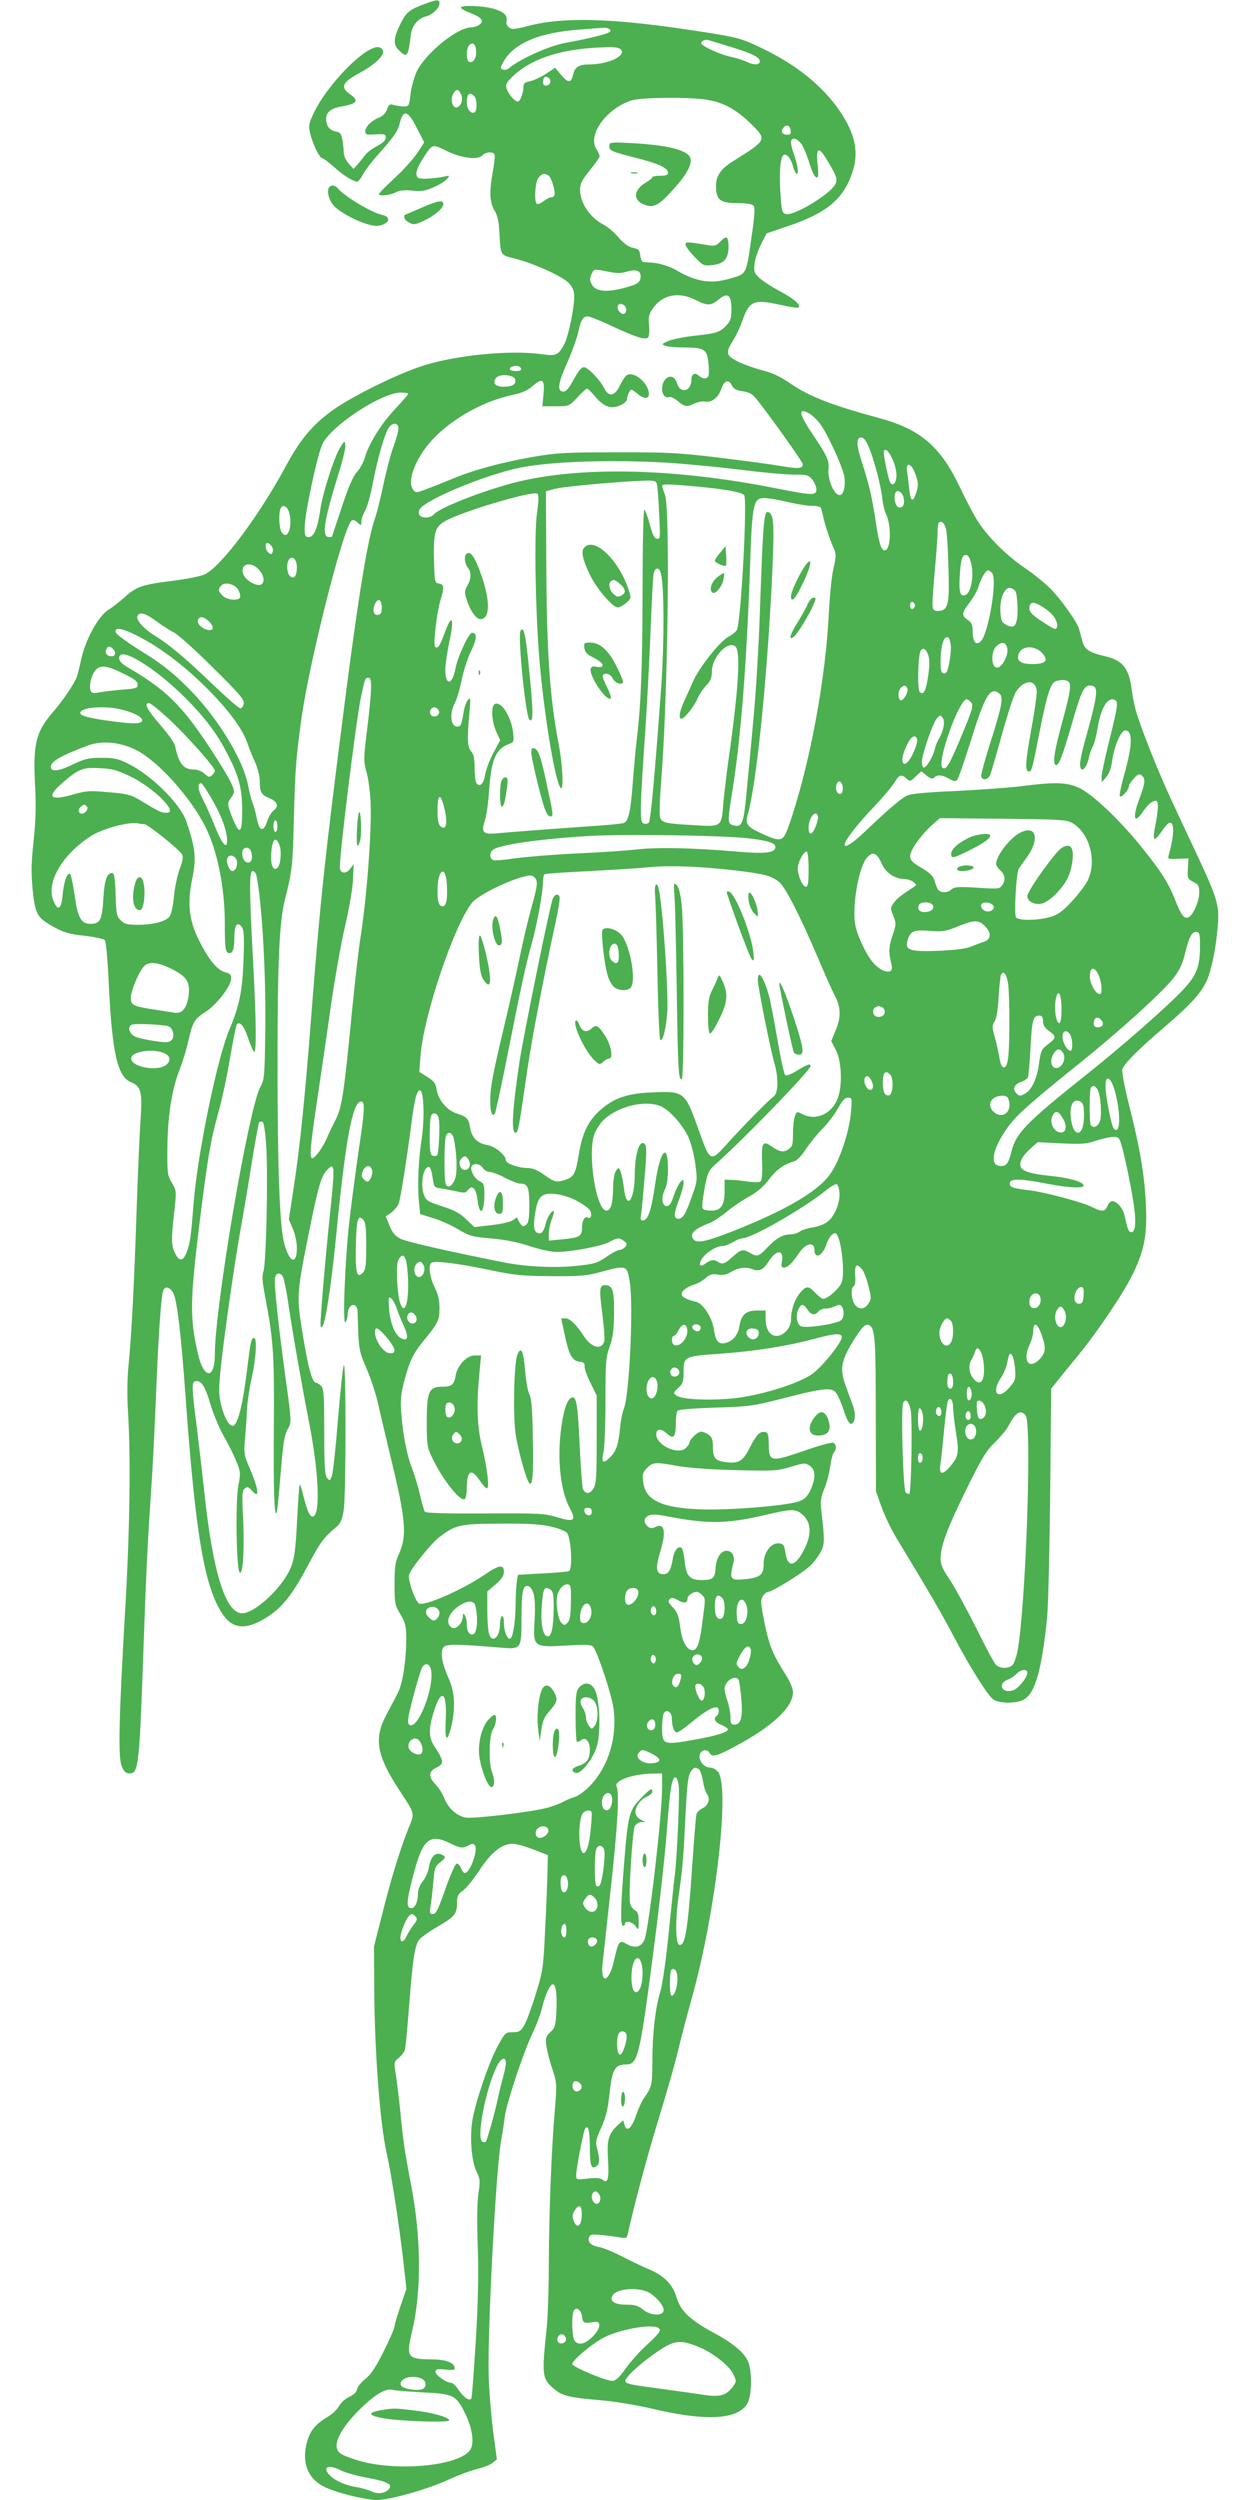 <?xml version="1.0" standalone="no"?>
<!DOCTYPE svg PUBLIC "-//W3C//DTD SVG 20010904//EN"
 "http://www.w3.org/TR/2001/REC-SVG-20010904/DTD/svg10.dtd">
<svg version="1.0" xmlns="http://www.w3.org/2000/svg"
 width="640pt" height="1280pt" viewBox="0 0 640 1280"
 preserveAspectRatio="xMidYMid meet">
<g transform="translate(0,1280) scale(0.1,-0.1)"
fill="#4caf50" stroke="none">
<path d="M2186 12784 c-90 -33 -105 -44 -136 -107 -36 -72 -38 -106 -7 -135
42 -40 46 -35 61 82 6 45 36 81 74 91 35 8 72 43 72 67 0 21 -10 21 -64 2z"/>
<path d="M2360 12761 c0 -5 20 -17 45 -26 60 -23 76 -42 50 -61 -10 -8 -29
-14 -42 -14 -71 0 -232 -131 -279 -225 -13 -29 -28 -81 -32 -116 -7 -63 -8
-64 -37 -64 -17 1 -40 4 -51 8 -18 6 -24 2 -32 -23 -7 -18 -22 -34 -39 -41
-38 -14 -73 -48 -73 -71 0 -17 6 -19 53 -16 46 3 52 1 52 -17 0 -13 -15 -27
-45 -43 -24 -13 -50 -32 -58 -43 -8 -11 -25 -32 -38 -47 l-24 -27 -25 28 c-14
15 -25 40 -25 55 0 15 -3 44 -7 65 -5 32 -10 39 -35 44 -32 6 -48 29 -48 66 0
32 26 53 75 61 86 15 96 30 44 66 -47 34 -36 58 46 103 109 59 155 116 109
134 -60 23 -270 -188 -340 -341 -24 -52 -25 -61 -15 -103 14 -55 48 -123 61
-123 5 0 32 -20 60 -45 49 -44 99 -75 119 -75 6 0 19 17 30 38 10 20 46 66 78
102 74 82 100 118 109 156 18 76 42 71 88 -21 l38 -74 -36 -55 c-20 -30 -72
-88 -116 -128 -44 -41 -80 -78 -80 -81 0 -13 58 -7 86 8 21 11 45 13 85 9 44
-5 65 -2 106 16 29 12 60 31 70 42 18 21 18 21 -22 12 -22 -4 -60 -8 -85 -9
-39 0 -45 3 -48 23 -2 13 10 44 29 73 53 84 51 83 122 48 74 -38 165 -50 186
-25 16 19 58 21 63 4 3 -7 -1 -44 -8 -82 -20 -108 -17 -163 8 -204 15 -25 22
-55 25 -111 6 -120 4 -116 75 -134 98 -24 249 -92 281 -127 20 -22 27 -41 27
-69 0 -59 -29 -200 -50 -241 -30 -58 -42 -64 -113 -54 -165 24 -452 -5 -622
-62 -105 -35 -261 -109 -383 -180 -140 -83 -220 -168 -301 -317 -142 -265
-334 -522 -421 -567 -21 -10 -89 -24 -168 -34 -153 -19 -184 -29 -244 -84 -24
-21 -61 -51 -84 -65 -51 -32 -118 -155 -139 -256 -8 -38 -18 -77 -22 -87 -12
-34 -69 -118 -117 -174 -94 -108 -108 -168 -96 -390 5 -98 3 -174 -8 -275 -12
-112 -13 -162 -5 -249 13 -128 23 -145 110 -193 49 -27 79 -36 155 -44 51 -6
98 -16 104 -22 7 -7 16 -107 22 -247 17 -332 44 -452 111 -480 53 -22 60 -48
51 -190 -5 -69 -14 -271 -20 -450 -13 -394 -26 -647 -41 -800 -8 -78 -9 -161
-3 -260 14 -229 8 -615 -15 -1000 -32 -549 -37 -757 -18 -802 12 -30 22 -38
41 -38 45 0 50 37 71 650 14 399 20 521 45 895 5 83 14 272 20 420 12 293 25
480 36 508 9 25 36 17 52 -15 19 -40 39 -207 62 -528 51 -710 97 -978 191
-1116 54 -79 125 -81 237 -7 71 48 122 114 201 262 60 114 78 138 143 193 22
18 30 37 38 88 12 81 12 776 0 740 -5 -14 -18 -141 -30 -282 -11 -141 -25
-269 -31 -285 -10 -27 -11 -27 -25 -9 -11 16 -14 65 -14 237 0 184 -2 220 -16
233 -8 9 -20 16 -25 16 -20 0 -40 71 -68 242 -34 206 -34 208 40 573 42 205
56 250 89 280 18 17 20 17 26 1 4 -9 -1 -85 -10 -169 -19 -179 -42 -423 -51
-557 -6 -73 -5 -92 4 -84 17 16 46 205 71 456 49 505 85 698 129 698 20 0 19
-41 -10 -232 -16 -112 -39 -282 -50 -378 -23 -205 -36 -543 -20 -520 6 8 11
26 11 40 1 56 49 68 51 13 5 -192 5 -196 47 -293 22 -52 47 -129 56 -170 9
-41 39 -167 66 -280 79 -325 85 -404 41 -500 -17 -36 -21 -65 -21 -150 0 -99
2 -108 30 -155 25 -43 30 -60 30 -120 0 -116 -18 -236 -44 -285 -13 -25 -40
-76 -60 -114 -62 -118 -47 -204 66 -378 86 -131 82 -117 49 -200 -44 -112 -89
-257 -134 -438 l-42 -165 1 -215 c2 -330 30 -699 64 -845 23 -101 64 -367 85
-552 l16 -142 -30 -87 c-17 -49 -31 -96 -31 -105 0 -10 -25 -67 -55 -127 -40
-81 -66 -119 -94 -142 -22 -17 -41 -41 -43 -53 -2 -14 -16 -28 -40 -39 -21
-10 -44 -31 -52 -47 -9 -16 -32 -39 -53 -52 -66 -39 -93 -71 -110 -128 -31
-107 2 -193 90 -235 60 -29 209 -66 267 -66 65 0 261 55 366 104 55 25 123 50
152 56 28 7 62 20 74 30 l22 18 -19 143 c-10 79 -21 209 -23 289 -6 229 37
1048 63 1195 8 44 17 103 20 130 9 68 94 325 140 421 21 44 44 105 51 137 16
65 40 117 54 117 16 0 22 -45 19 -135 -4 -77 -7 -87 -31 -109 -23 -22 -26 -31
-21 -68 3 -24 16 -77 30 -118 24 -73 25 -78 14 -210 -18 -208 -30 -531 -31
-785 0 -126 -5 -273 -10 -325 -27 -257 -26 -268 40 -324 40 -33 77 -42 233
-55 71 -6 186 -25 255 -41 282 -68 448 -60 498 23 25 42 26 177 1 223 -23 45
-82 92 -178 143 -115 62 -165 110 -185 178 -19 66 -64 112 -141 144 -31 13
-94 43 -138 66 -45 23 -98 45 -118 48 -42 8 -60 26 -51 50 6 15 16 17 68 11
34 -3 75 -9 93 -12 28 -5 33 -3 37 17 32 146 99 397 156 583 39 126 84 284
100 350 16 67 49 194 74 282 123 444 195 1083 131 1154 -10 11 -28 20 -40 20
-29 0 -57 33 -53 62 4 27 37 37 50 14 14 -24 33 -20 127 30 193 102 301 202
301 279 0 18 -14 54 -34 85 -70 111 -87 152 -111 268 -21 104 -22 119 -9 140
8 12 20 22 28 22 20 0 177 97 214 133 19 18 43 50 54 71 21 40 21 58 2 221 -4
38 0 62 15 99 12 27 26 78 31 114 5 36 14 70 19 75 16 16 13 44 -3 50 -8 3
-72 -14 -143 -39 -180 -62 -186 -61 -187 35 -1 45 -4 56 -19 59 -26 5 -45 -14
-78 -80 -34 -67 -56 -82 -115 -75 -61 6 -74 20 -74 78 0 38 -4 51 -22 63 -12
9 -30 16 -38 16 -18 0 -60 -40 -60 -57 0 -5 -9 -18 -20 -28 -39 -36 -150 16
-150 71 0 30 25 32 56 3 32 -30 44 -16 44 49 0 31 4 62 8 68 4 7 73 13 192 17
173 5 195 8 340 45 209 54 253 59 277 35 10 -10 29 -51 42 -91 14 -45 28 -72
37 -72 22 0 28 47 11 93 -9 23 -25 69 -37 102 -31 84 -24 127 36 225 48 78 66
96 86 84 28 -18 32 -68 32 -454 l1 -395 28 -80 c16 -44 48 -111 71 -150 182
-301 233 -388 303 -521 80 -151 166 -288 197 -314 28 -22 115 -24 156 -3 59
31 93 147 121 418 6 61 13 350 16 643 l5 532 32 40 c17 21 66 82 110 135 103
127 234 323 278 416 58 121 72 198 65 352 -7 152 -32 298 -88 516 -21 85 -36
164 -33 175 9 30 81 102 219 220 132 113 186 173 215 238 24 56 47 171 55 278
9 103 -2 140 -105 361 -39 82 -101 215 -139 297 -69 149 -161 384 -179 457 -6
22 -13 63 -17 90 -14 114 -46 154 -137 175 -85 20 -106 35 -118 83 -6 23 -13
49 -16 59 -9 32 -86 141 -137 195 -29 31 -90 81 -137 113 -96 65 -190 158
-244 242 -20 31 -63 113 -95 181 -97 202 -201 290 -408 346 -253 69 -359 110
-466 184 -44 30 -88 50 -134 61 -37 10 -93 29 -123 44 -64 31 -67 46 -24 113
14 23 35 67 45 97 35 101 58 111 190 82 50 -11 94 -18 97 -15 14 13 -19 43
-93 83 -44 23 -92 55 -108 70 -25 23 -28 33 -24 70 2 23 17 68 33 100 l29 57
106 36 c200 67 287 139 332 273 36 104 17 199 -63 317 -89 130 -222 238 -403
324 -108 52 -120 55 -387 95 -385 57 -631 63 -802 18 -74 -19 -88 -20 -103 -8
-9 7 -14 21 -12 30 8 30 -12 49 -65 65 -56 16 -168 20 -168 6z m759 -110 c11
-7 10 -11 -5 -19 -21 -10 -130 -36 -216 -51 -82 -14 -235 -82 -290 -129 -10
-8 -24 -12 -33 -8 -14 5 -14 9 -1 33 52 100 183 157 399 172 62 5 117 9 122 9
6 1 16 -2 24 -7z m622 -91 c114 -35 149 -53 149 -75 0 -19 -33 -19 -68 -1 -15
7 -51 19 -80 25 -57 12 -152 56 -152 70 0 11 21 21 36 16 6 -2 58 -17 115 -35z
m-1303 -22 c3 -36 -18 -66 -38 -53 -14 9 -13 68 2 83 19 19 33 8 36 -30z m741
8 c28 -33 -67 -76 -165 -76 -48 0 -71 -14 -79 -50 -10 -46 -25 -47 -61 -5
l-32 38 -47 -31 c-26 -17 -63 -34 -81 -38 -27 -5 -34 -11 -34 -29 0 -32 -17
-75 -29 -75 -16 0 -51 42 -58 69 -5 21 2 32 41 68 99 89 255 136 467 141 47 2
70 -2 78 -12z m-361 -165 c-5 -24 -38 -27 -38 -3 0 10 3 21 6 25 11 11 35 -5
32 -22z m-457 -65 c13 -27 -3 -66 -26 -66 -20 0 -29 43 -15 69 14 27 28 27 41
-3z m67 -8 c15 -15 16 -74 2 -83 -18 -11 -40 16 -40 50 0 44 14 57 38 33z
m1192 -19 c83 -13 149 -49 223 -121 85 -84 86 -83 -89 -193 -66 -41 -89 -76
-88 -131 1 -68 22 -84 109 -84 47 0 76 -5 83 -13 8 -9 6 -52 -9 -152 -30 -210
-22 -196 -125 -225 -90 -24 -164 -11 -264 48 -30 18 -86 35 -120 37 -19 1 -40
3 -47 4 -6 0 -13 15 -15 33 -3 28 -8 33 -37 39 -23 5 -47 22 -74 53 -21 26
-56 55 -76 65 -70 37 -121 111 -121 179 0 31 9 50 50 100 28 34 50 67 50 72 0
6 -7 22 -16 36 -48 72 51 209 180 250 51 16 296 18 386 3z m428 -157 c3 -16
-2 -22 -17 -22 -26 0 -36 17 -20 36 16 19 33 13 37 -14z m63 -82 c10 -19 26
-62 36 -94 10 -33 24 -62 32 -64 11 -4 13 8 7 67 -9 89 6 94 51 17 52 -85 55
-100 32 -131 -45 -56 -207 -150 -244 -141 -21 5 -23 13 -29 105 -8 102 -1 187
16 197 15 10 37 -16 48 -57 6 -22 15 -39 20 -39 11 0 3 51 -16 103 -8 20 -14
47 -14 58 0 33 39 20 61 -21z m-1303 -148 c13 -9 32 -64 32 -94 0 -10 -7 -18
-16 -18 -9 0 -27 -9 -41 -20 -14 -11 -29 -17 -34 -14 -15 9 -10 108 7 132 16
23 31 27 52 14z m306 -493 c43 -9 66 -9 95 0 48 14 71 6 71 -24 0 -31 -16 -42
-88 -60 -88 -23 -142 -17 -161 17 -12 21 -13 31 -3 52 13 30 11 30 86 15z
m446 -144 c62 -32 81 -31 120 2 46 38 65 23 65 -50 0 -45 -5 -61 -25 -82 -33
-36 -51 -42 -164 -54 -54 -6 -114 -18 -134 -27 -33 -14 -35 -17 -17 -24 11 -5
56 -9 101 -9 104 -1 116 -10 122 -90 4 -50 1 -62 -12 -67 -10 -4 -25 1 -36 11
-22 20 -40 12 -40 -19 0 -60 -57 -75 -74 -18 -16 58 -76 35 -76 -30 0 -29 17
-48 36 -41 8 3 28 -7 45 -21 35 -30 46 -31 85 -12 15 8 39 12 54 10 33 -7 69
21 84 67 13 41 38 49 53 16 9 -18 22 -26 55 -30 31 -4 49 -14 66 -34 62 -75
242 -328 242 -339 0 -24 -20 -25 -113 -10 -50 9 -193 28 -317 43 -199 24 -259
28 -520 27 -262 0 -310 -2 -429 -23 -157 -27 -306 -67 -411 -111 -41 -17 -101
-41 -133 -53 -58 -22 -58 -22 -73 -2 -32 43 17 166 103 257 103 109 264 197
416 228 38 8 70 22 91 41 55 48 67 38 58 -48 l-5 -53 68 0 c68 0 69 0 111 45
23 25 45 45 49 45 5 0 23 -17 41 -39 46 -54 81 -67 128 -47 20 8 36 22 36 31
0 9 5 25 11 36 10 19 11 19 41 -6 37 -31 64 -29 60 4 -6 54 -78 112 -113 90
-7 -4 -23 -27 -34 -51 -26 -56 -57 -63 -80 -18 -24 47 -85 110 -106 110 -12 0
-29 -21 -51 -62 -24 -45 -39 -63 -53 -63 -34 0 -29 41 19 148 25 56 50 127 57
157 13 62 24 80 49 80 9 0 64 -22 122 -49 124 -58 172 -73 186 -59 6 6 8 33 5
62 -4 42 -1 57 19 86 48 71 132 88 218 45z m-355 -42 c3 -9 1 -21 -5 -27 -14
-14 -45 17 -37 38 7 18 33 11 42 -11z m-537 -310 c2 -9 -7 -13 -27 -13 -31 0
-42 14 -18 23 19 8 40 3 45 -10z m-30 -57 c5 -24 -14 -36 -61 -36 -42 0 -58
20 -36 46 18 22 93 15 97 -10z m-548 -72 c0 -4 -29 -37 -64 -75 -72 -75 -138
-181 -157 -249 -7 -25 -25 -59 -41 -76 -20 -22 -43 -74 -78 -180 -27 -82 -50
-150 -50 -151 0 -2 -7 -3 -15 -3 -40 0 -27 82 50 330 20 63 35 126 33 140 -3
25 -3 25 -25 -9 -31 -48 -91 -235 -103 -320 -13 -94 -33 -141 -59 -141 -18 0
-21 6 -21 50 0 68 65 373 91 427 46 94 303 263 401 263 21 0 38 -3 38 -6z
m2113 -160 c35 -49 103 -197 118 -254 10 -43 2 -97 -17 -104 -28 -11 -68 74
-62 134 4 42 -8 67 -73 164 -78 114 -86 151 -29 121 17 -9 46 -36 63 -61z
m-2163 -18 c0 -13 -11 -53 -24 -89 -14 -35 -36 -121 -51 -189 -14 -68 -34
-149 -44 -179 -37 -103 -81 -371 -147 -876 -110 -856 -134 -1078 -179 -1658
-33 -432 -60 -693 -91 -894 l-25 -164 20 -48 c12 -27 21 -69 21 -98 0 -89 -37
-78 -64 20 -24 85 -35 378 -35 924 0 524 9 728 39 844 36 140 39 173 45 418 6
246 11 303 39 508 41 290 211 964 255 1008 7 7 17 5 31 -8 20 -18 20 -18 20 5
0 12 9 37 19 54 10 17 29 82 40 143 23 119 54 230 77 276 19 35 54 37 54 3z
m2408 -94 c26 -61 61 -192 69 -262 3 -30 12 -67 19 -81 28 -57 26 -177 -3
-186 -19 -7 -32 30 -48 139 -19 127 -36 200 -69 302 -32 96 -34 136 -7 136 13
0 25 -15 39 -48z m123 -66 c10 -22 19 -58 19 -78 0 -37 -15 -58 -30 -42 -11
12 -40 155 -34 166 9 14 25 -3 45 -46z m-1141 -16 c91 -6 254 -22 362 -35 108
-14 231 -25 272 -25 69 0 76 -2 95 -26 12 -15 21 -37 21 -50 0 -32 -21 -31
-208 6 -517 103 -1003 114 -1334 30 -170 -44 -389 -130 -417 -164 -18 -21 -67
-21 -75 0 -4 9 -1 23 5 30 44 53 339 174 509 209 161 33 475 43 770 25z m1254
-50 c19 -48 20 -66 5 -109 -16 -46 -27 -38 -34 27 -3 31 -8 72 -11 90 -7 47
20 42 40 -8z m-1320 -62 c3 -13 8 -81 11 -151 6 -121 6 -129 -12 -125 -13 2
-23 22 -37 76 -10 39 -23 72 -27 72 -5 0 -9 -183 -9 -407 -1 -396 -8 -587 -29
-763 -6 -47 -15 -148 -21 -225 -11 -151 -22 -200 -47 -209 -8 -3 -83 -11 -167
-16 -187 -13 -413 -30 -487 -37 -67 -6 -77 6 -55 70 7 23 16 88 20 144 11 163
33 217 100 243 28 10 28 13 23 60 -10 81 -59 159 -92 146 -22 -8 -19 -84 5
-140 l21 -46 -35 -65 c-19 -36 -38 -86 -42 -111 -7 -47 -29 -68 -45 -43 -5 8
-9 43 -9 78 0 47 -5 70 -17 83 -20 22 -22 58 -10 193 7 82 7 88 -7 71 -9 -11
-18 -36 -21 -55 -12 -73 -15 -81 -34 -81 -34 0 -41 67 -12 121 10 19 26 73 35
119 10 47 31 113 48 147 30 61 32 93 5 93 -17 0 -75 -125 -86 -187 -16 -82
-51 -84 -51 -3 0 27 10 93 21 146 26 116 14 147 -21 52 -26 -72 -39 -93 -52
-80 -11 11 8 177 28 241 19 64 18 79 -8 83 -22 3 -23 7 -26 123 -3 135 5 165
52 194 77 48 459 162 478 143 7 -7 6 -41 -3 -102 -14 -102 -8 -481 11 -725 23
-291 82 -649 111 -680 16 -16 10 120 -11 227 -46 245 -61 466 -63 932 l-2 361
50 13 c49 12 344 38 457 41 52 1 58 -1 62 -21z m191 -8 c154 -14 242 -29 255
-45 17 -21 -14 -616 -36 -688 -3 -9 -23 -26 -44 -37 -43 -22 -150 -157 -182
-230 -11 -25 -31 -69 -44 -98 -25 -54 -31 -92 -15 -92 15 0 66 64 81 101 7 18
27 49 44 67 25 26 31 42 31 76 1 73 82 158 120 126 28 -23 17 -215 -35 -580
-11 -80 -23 -182 -27 -228 -8 -115 -10 -116 -147 -107 -147 8 -166 12 -176 39
-5 13 -2 96 6 197 33 416 46 1379 19 1454 -8 22 -15 43 -15 48 0 9 33 9 165
-3z m1071 -56 c8 -33 -2 -56 -23 -52 -18 3 -29 47 -19 74 8 20 35 6 42 -22z
m-594 -24 c46 -11 102 -20 126 -20 26 0 44 -5 46 -12 2 -7 10 -40 18 -73 9
-33 26 -83 38 -112 23 -51 23 -53 7 -125 -9 -40 -18 -131 -22 -203 -15 -355
-100 -809 -207 -1115 -28 -79 -39 -82 -129 -42 -84 38 -95 52 -81 100 43 147
96 655 122 1160 15 292 13 367 -6 383 -33 28 -35 10 -54 -521 -6 -168 -20
-399 -31 -515 -10 -115 -26 -284 -35 -375 -16 -178 -23 -197 -68 -186 -32 8
-32 16 -6 178 43 266 73 651 90 1141 11 332 17 357 74 357 19 0 72 -9 118 -20z
m-2550 -60 c17 -76 -14 -142 -42 -91 -11 22 -14 90 -4 116 11 27 38 12 46 -25z
m3361 -76 c5 -16 11 -105 13 -199 6 -189 -1 -218 -48 -223 -19 -2 -28 2 -32
16 -4 10 1 90 9 177 8 87 15 179 15 205 0 26 3 50 7 54 12 12 27 0 36 -30z
m-3453 -89 c7 -8 9 -22 6 -31 -5 -13 -9 -14 -21 -4 -16 13 -21 50 -6 50 5 0
14 -7 21 -15z m3584 -98 c12 -58 -2 -136 -27 -151 -29 -18 -39 10 -33 94 5 89
13 112 35 108 10 -2 19 -20 25 -51z m-3454 -11 c0 -45 -14 -63 -34 -47 -19 16
-21 72 -4 89 18 18 38 -5 38 -42z m-195 -12 c28 -30 33 -69 9 -78 -22 -8 -73
21 -86 49 -25 55 33 77 77 29z m2059 -21 c17 -68 17 -357 2 -573 -34 -468 -55
-693 -64 -702 -6 -6 -18 -8 -28 -4 -19 7 -18 71 10 476 8 118 20 339 26 490 6
151 13 290 16 308 6 39 29 42 38 5z m1696 2 c27 -32 -18 -304 -57 -347 -24
-26 -43 -5 -43 48 0 35 -5 47 -25 60 -33 22 -32 35 9 88 19 25 40 62 46 83 14
45 37 83 49 83 5 0 14 -7 21 -15z m-3860 -85 c6 -10 10 -26 10 -34 0 -24 -65
-21 -90 4 -24 24 -25 34 -5 54 19 18 70 4 85 -24z m3980 -9 c5 -11 10 -51 10
-89 0 -84 -15 -105 -58 -81 -23 12 -27 22 -30 66 -4 64 19 123 47 123 11 0 25
-9 31 -19z m-3245 -82 c0 -24 -5 -35 -18 -37 -23 -5 -32 23 -18 54 15 35 36
25 36 -17z m2730 11 c0 -7 -6 -15 -12 -17 -8 -3 -13 4 -13 17 0 13 5 20 13 18
6 -3 12 -11 12 -18z m712 -59 c20 -30 22 -61 3 -61 -4 0 -35 18 -69 41 -46 30
-61 47 -61 64 0 13 6 25 13 28 19 7 90 -37 114 -72z m-4596 -22 c30 -22 70
-48 89 -57 19 -9 109 -89 198 -178 131 -129 163 -166 160 -184 -1 -13 -8 -25
-15 -27 -7 -3 -74 56 -150 129 -133 128 -219 200 -293 245 -51 31 -94 79 -87
97 10 26 40 18 98 -25z m267 1 c37 -34 23 -59 -22 -39 -26 12 -40 35 -30 50 9
15 29 10 52 -11z m-316 -102 c207 -117 467 -380 514 -521 9 -28 28 -74 41
-102 12 -27 23 -69 23 -92 0 -58 7 -72 46 -88 44 -18 54 -42 26 -64 -12 -9
-27 -34 -34 -56 -19 -58 -41 -52 -53 15 -6 30 -16 66 -22 80 -6 14 -16 54 -23
89 -25 135 -162 357 -314 506 -77 76 -132 119 -231 180 -72 45 -131 88 -133
98 -7 33 50 18 160 -45z m4116 -22 c2 -20 -2 -62 -8 -92 -9 -43 -15 -54 -28
-52 -14 3 -17 16 -16 74 2 73 17 118 37 111 7 -2 13 -20 15 -41z m290 -21 c3
-38 -32 -98 -56 -93 -27 5 -29 81 -2 108 29 29 54 22 58 -15z m-4580 3 c18
-18 14 -38 -7 -38 -23 0 -35 15 -27 35 7 18 18 19 34 3z m4760 -24 c32 -37 15
-54 -53 -54 -58 0 -81 16 -70 50 15 46 84 48 123 4z m-584 -13 c6 -21 5 -58
-2 -103 -11 -76 -24 -100 -43 -81 -13 13 -9 189 5 211 12 20 30 9 40 -27z
m-4039 -26 c159 -96 345 -284 425 -430 81 -147 99 -209 100 -332 0 -125 -13
-134 -52 -35 -23 59 -24 69 -12 87 8 11 17 26 21 34 9 20 -29 91 -135 251
-133 200 -217 282 -406 392 -31 18 -46 34 -46 48 0 31 37 25 105 -15z m-75
-68 c48 -23 65 -37 65 -52 0 -18 -9 -21 -80 -26 -44 -4 -97 -10 -117 -14 -30
-6 -39 -4 -44 9 -10 26 5 85 28 108 25 25 59 20 148 -25z m1260 -67 c0 -28 -9
-124 -20 -213 -19 -152 -19 -166 -4 -217 9 -30 18 -98 21 -150 8 -142 -19
-497 -52 -705 -8 -49 -26 -205 -40 -345 -45 -463 -54 -521 -90 -590 -13 -25
-31 -63 -40 -84 -18 -45 -61 -106 -76 -106 -16 0 -10 64 26 305 19 128 51 344
70 481 20 137 52 317 71 399 20 83 38 188 41 235 l4 85 -19 -24 c-23 -29 -52
-23 -52 11 0 76 82 737 106 858 21 102 23 110 40 110 10 0 14 -13 14 -50z
m3564 34 c24 -9 20 -44 -24 -206 -43 -157 -52 -218 -34 -225 15 -5 34 45 84
218 45 157 60 189 90 189 48 0 45 -32 -30 -302 -11 -40 -20 -85 -20 -100 0
-51 32 -28 45 32 4 19 13 46 21 60 7 14 18 56 24 93 17 106 54 164 90 142 16
-10 12 -37 -30 -205 -22 -88 -40 -172 -40 -187 l1 -28 23 26 c14 17 25 45 29
75 9 77 45 164 68 164 40 0 38 -74 -7 -234 -15 -53 -24 -99 -20 -103 9 -9 46
33 46 52 0 6 11 24 25 39 21 23 28 26 40 16 21 -17 19 -39 -10 -116 -38 -101
-30 -138 16 -71 27 39 48 57 67 57 16 0 13 -51 -7 -148 -4 -23 -5 -45 0 -47 4
-3 20 14 36 37 15 23 33 43 40 45 27 9 26 -62 -3 -164 -6 -22 -4 -22 47 -20
l54 2 -3 -52 c-3 -49 -2 -53 27 -68 27 -13 31 -21 31 -56 0 -44 -32 -117 -56
-126 -22 -8 -37 12 -68 91 -34 86 -71 145 -173 271 -109 136 -251 270 -316
300 -62 30 -125 32 -295 10 -64 -8 -217 -19 -340 -25 -159 -7 -231 -14 -251
-25 -30 -15 -100 -75 -217 -187 -73 -69 -117 -91 -93 -45 20 37 69 97 149 182
42 44 86 97 99 118 25 41 36 45 63 20 17 -15 20 -15 46 11 l29 27 27 -22 c20
-16 30 -19 39 -10 16 16 41 14 76 -6 22 -13 33 -15 41 -7 7 7 37 95 69 196 74
239 101 285 148 247 22 -19 13 -65 -47 -253 -28 -88 -49 -165 -46 -173 8 -21
36 -15 46 10 5 12 32 105 60 207 28 101 60 198 70 215 40 65 101 70 108 9 2
-16 -11 -108 -29 -205 -30 -168 -32 -209 -10 -209 13 0 16 10 56 214 37 186
55 242 83 249 27 7 39 7 56 1z m-818 -39 c7 -18 -23 -68 -36 -60 -14 9 -12 49
2 63 16 16 27 15 34 -3z m322 -67 c18 -18 16 -29 -42 -168 -65 -157 -82 -186
-101 -170 -30 25 85 350 125 350 3 0 11 -5 18 -12z m-4108 -85 c94 -87 240
-251 240 -269 0 -6 -7 -17 -15 -24 -13 -11 -20 -9 -38 9 -13 12 -36 21 -53 21
-55 0 -78 28 -98 122 -3 14 -37 63 -76 107 -68 79 -84 111 -57 111 8 0 51 -35
97 -77z m-250 47 c71 -16 121 -41 118 -59 -4 -20 -52 -19 -197 2 -103 16 -134
28 -115 46 22 21 122 26 194 11z m1638 -13 c4 -20 -25 -34 -40 -19 -15 15 -1
44 19 40 10 -2 19 -11 21 -21z m2582 -83 c-4 -19 -15 -45 -23 -57 -8 -12 -17
-36 -21 -53 -8 -37 -42 -94 -56 -94 -5 0 -10 13 -10 28 0 39 56 201 77 224 16
18 18 18 29 3 8 -10 9 -28 4 -51z m-134 -59 c3 -8 -6 -39 -20 -70 -39 -87 -78
-66 -41 22 25 60 49 79 61 48z m-4001 -54 c111 -55 276 -237 355 -391 63 -124
101 -313 101 -498 0 -129 3 -152 24 -152 18 0 25 23 25 85 0 59 15 79 38 49
11 -15 13 -48 9 -169 -6 -160 -21 -234 -72 -355 -64 -150 -167 -654 -185 -905
-12 -157 -18 -198 -36 -241 -18 -43 -37 -43 -58 0 -19 41 -20 67 -4 209 12
108 12 110 -12 151 -23 38 -24 50 -23 176 1 163 23 304 62 402 16 40 36 106
45 147 22 97 32 115 88 150 55 35 128 128 131 167 2 23 -3 29 -30 36 -41 11
-84 63 -135 165 -51 103 -60 189 -33 318 21 101 15 155 -31 290 -31 89 -178
236 -298 295 -50 25 -71 30 -135 30 -67 0 -86 -4 -150 -35 -72 -35 -111 -38
-111 -11 0 27 50 56 185 107 74 29 166 21 250 -20z m-24 -138 c114 -56 239
-179 187 -184 -27 -3 -42 4 -114 48 -70 43 -82 47 -167 55 -124 11 -130 11
-214 -13 -109 -30 -125 -8 -43 63 82 71 104 80 191 75 63 -3 89 -10 160 -44z
m3644 -59 c0 -19 -5 -29 -15 -29 -16 0 -25 28 -16 51 10 25 31 10 31 -22z
m-3232 -52 c48 -84 73 -147 79 -202 6 -67 -23 -39 -62 60 -21 52 -50 117 -64
143 -23 44 -26 77 -6 77 4 0 28 -35 53 -78z m1185 -24 c27 -89 21 -146 -12
-119 -12 10 -16 32 -16 82 0 74 12 89 28 37z m-1822 -19 c10 -17 -23 -46 -38
-31 -8 8 -8 15 2 27 15 18 26 19 36 4z m3734 -91 c-19 -53 -40 -62 -40 -16 0
42 27 85 43 69 8 -8 7 -23 -3 -53z m1307 10 c91 -50 131 -195 82 -296 -12 -24
-49 -73 -82 -108 -47 -51 -70 -67 -110 -79 -62 -18 -161 -20 -175 -2 -11 13 1
227 14 249 4 7 20 29 34 48 76 99 59 181 -28 136 -52 -27 -122 -119 -122 -159
0 -8 9 -22 19 -31 27 -24 31 -51 13 -77 -14 -21 -19 -21 -129 -14 -99 6 -117
4 -133 -10 -21 -19 -60 -17 -70 5 -4 8 -12 28 -16 44 -7 21 -25 39 -67 63 -46
27 -57 39 -57 60 0 30 53 105 111 158 l41 36 321 -3 c284 -3 326 -5 354 -20z
m-4067 -18 c0 -16 -4 -30 -10 -30 -5 0 -10 14 -10 30 0 17 5 30 10 30 6 0 10
-13 10 -30z m-681 10 c18 0 179 -129 194 -156 6 -10 2 -35 -13 -73 -11 -31
-25 -93 -29 -137 -4 -44 -13 -90 -20 -102 -15 -28 -79 -46 -163 -47 -57 0 -71
4 -90 23 -21 20 -23 34 -26 132 -3 81 -7 110 -17 110 -28 0 -40 -34 -46 -133
-6 -107 -17 -127 -65 -127 -48 0 -65 29 -81 140 -8 58 -19 109 -23 114 -14 14
-33 -36 -39 -103 -7 -77 -24 -89 -47 -34 -40 94 45 239 194 334 61 38 199 74
240 63 8 -2 21 -4 31 -4z m3081 -71 c106 -11 150 -24 150 -45 0 -31 -50 -37
-200 -24 -222 19 -401 23 -508 11 -53 -6 -196 -16 -317 -21 -121 -6 -261 -18
-312 -25 -50 -8 -99 -12 -107 -9 -20 8 -21 38 -2 53 32 26 241 56 496 71 173
10 666 3 800 -11z m-2389 -36 c12 -32 6 -100 -10 -116 -19 -19 -35 10 -33 60
3 84 23 109 43 56z m-147 -29 c16 -42 -2 -76 -29 -54 -15 13 -20 51 -8 63 11
12 31 7 37 -9z m2856 -94 c0 -70 -3 -90 -14 -90 -20 0 -48 75 -40 108 8 34 31
72 44 72 6 0 10 -38 10 -90z m347 72 c7 -4 19 -25 28 -45 18 -43 66 -77 111
-77 16 0 39 -7 50 -15 18 -15 19 -16 0 -28 -67 -44 -81 -55 -99 -79 -19 -25
-19 -28 -3 -67 15 -39 15 -45 -5 -103 -20 -59 -20 -84 -4 -149 13 -52 -49 -42
-97 15 -35 42 -79 136 -89 190 -18 97 19 304 62 347 21 21 28 23 46 11z
m-3277 -22 c11 -21 -2 -60 -21 -60 -14 0 -33 46 -26 64 9 22 34 20 47 -4z
m2549 -56 c154 -18 192 -28 230 -60 33 -28 104 -166 201 -393 33 -79 72 -166
86 -192 30 -60 30 -108 2 -176 l-22 -53 24 -47 c32 -63 34 -198 4 -259 -35
-72 -110 -102 -175 -69 -28 15 -30 15 -39 -10 -6 -15 -10 -55 -10 -90 0 -57
-3 -66 -24 -80 -25 -17 -45 -13 -88 17 -43 30 -50 16 -46 -83 2 -50 -1 -92 -7
-97 -6 -6 -32 -6 -65 -2 -30 5 -70 9 -87 9 l-33 1 0 -60 c0 -75 -22 -103 -78
-98 -34 3 -37 5 -36 33 1 17 8 61 15 100 12 58 19 74 48 100 147 130 491 485
491 507 0 15 -18 8 -70 -24 -33 -20 -54 -28 -60 -22 -6 6 -24 89 -40 184 -17
96 -35 193 -41 215 -27 100 -59 147 -59 88 0 -34 65 -359 85 -427 21 -69 20
-152 -2 -168 -32 -25 -149 -144 -230 -233 -98 -109 -95 -110 -157 63 -69 193
-73 196 -236 189 -128 -5 -198 -29 -268 -92 -61 -55 -90 -115 -108 -222 -16
-100 -25 -118 -65 -132 -48 -17 -60 -14 -113 24 -36 25 -60 35 -88 35 -43 0
-108 23 -108 39 0 26 -54 71 -93 78 -52 8 -82 38 -90 90 -8 46 -17 56 -69 72
-49 16 -93 68 -102 120 -5 34 -13 45 -48 67 l-41 26 6 82 c15 201 168 659 262
782 26 34 151 100 247 130 47 14 60 15 72 4 22 -18 20 -39 -14 -160 -16 -58
-43 -172 -60 -255 -17 -82 -53 -242 -80 -355 -59 -249 -70 -307 -70 -381 0
-54 11 -81 24 -60 3 5 26 110 51 232 84 425 106 524 135 629 30 107 60 269 60
327 0 17 4 34 8 37 5 3 107 10 228 16 120 6 260 15 309 20 105 10 260 4 434
-16z m-2445 -31 c28 -144 49 -509 44 -803 -3 -219 -4 -238 -25 -275 -60 -111
-232 -1121 -233 -1368 0 -134 -58 -129 -88 8 -40 178 -39 263 8 650 43 346 57
429 95 568 20 69 48 199 63 291 16 91 31 169 35 172 16 16 37 -10 57 -70 12
-36 26 -68 31 -71 13 -9 11 166 -6 480 -19 355 -19 445 -1 445 8 0 17 -12 20
-27z m974 -43 c4 -76 -3 -110 -22 -110 -19 0 -26 22 -26 80 0 110 43 136 48
30z m2489 -106 c7 -19 -13 -34 -44 -34 -25 0 -37 15 -29 35 8 21 65 19 73 -1z
m311 -6 c4 -23 -36 -34 -55 -15 -9 8 -12 20 -8 27 10 17 59 8 63 -12z m-40
-105 c30 -34 25 -64 -13 -76 -16 -5 -45 -16 -64 -24 -22 -10 -79 -17 -161 -21
-147 -6 -176 3 -165 46 13 54 31 63 114 56 69 -5 83 -3 151 25 82 33 103 32
138 -6z m1096 -108 c-2 -99 -19 -140 -87 -213 -81 -86 -315 -292 -502 -440
-301 -240 -353 -294 -376 -387 -16 -62 -25 -75 -55 -75 -59 0 -45 84 34 196
45 63 113 124 369 330 207 166 425 364 481 436 33 43 47 74 61 132 20 82 35
109 60 104 13 -3 16 -18 15 -83z m-5263 -107 c78 -40 94 -67 84 -140 -9 -61
-33 -89 -72 -83 -16 2 -62 10 -103 16 -109 17 -120 22 -120 61 0 35 40 131 67
160 24 27 72 22 144 -14z m4745 -33 c16 -39 19 -95 5 -95 -21 0 -51 54 -51 91
0 50 25 53 46 4z m-464 -46 c8 -71 8 -310 0 -374 -5 -35 -12 -50 -22 -50 -10
0 -18 16 -23 50 -5 28 -15 75 -24 106 -14 50 -14 59 0 80 9 15 17 62 20 127 4
56 9 107 13 113 13 22 29 0 36 -52z m273 -127 c0 -37 -4 -68 -10 -70 -16 -5
-28 61 -21 113 11 70 31 42 31 -43z m-921 12 c9 -3 16 -14 16 -24 0 -20 -23
-32 -45 -24 -18 7 -20 40 -2 47 6 3 13 6 14 6 1 1 8 -2 17 -5z m826 -72 c0
-20 9 -35 30 -50 42 -31 41 -34 -18 -80 -18 -13 -25 -32 -32 -85 -10 -79 -36
-136 -73 -157 -24 -13 -28 -13 -43 2 -22 22 -12 46 25 59 16 6 32 16 34 24 3
7 9 73 13 146 7 144 14 169 44 169 15 0 20 -7 20 -28z m300 3 c15 -18 5 -35
-21 -35 -12 0 -19 7 -19 18 0 33 20 42 40 17z m-4777 -30 c24 -10 33 -53 15
-71 -12 -12 -27 -13 -88 -4 -40 6 -85 16 -99 23 -31 15 -40 53 -14 61 23 7
163 0 186 -9z m4617 -44 c13 -25 13 -81 1 -81 -17 0 -41 43 -41 72 0 33 24 38
40 9z m-36 -94 c15 -24 -4 -71 -31 -75 -31 -5 -41 39 -18 74 17 27 32 28 49 1z
m-4609 3 c37 -14 43 -39 16 -62 -47 -37 -186 -10 -179 36 5 32 105 48 163 26z
m3723 -112 c18 -18 15 -97 -4 -105 -22 -8 -34 14 -34 63 0 53 13 67 38 42z
m-98 -27 c15 -28 12 -51 -5 -51 -17 0 -35 38 -28 58 7 18 21 15 33 -7z m1254
-81 c26 -111 19 -205 -12 -167 -12 14 -42 169 -42 214 0 73 34 44 54 -47z
m-94 30 c16 -30 23 -132 11 -162 -11 -28 -34 -37 -46 -18 -8 13 -8 178 0 190
10 16 23 12 35 -10z m-3452 -89 c2 -45 -2 -115 -8 -154 -17 -107 -23 -237 -16
-319 l7 -74 67 -21 c37 -11 95 -37 129 -58 56 -33 72 -38 168 -46 70 -6 137
-19 197 -39 50 -17 111 -30 137 -30 75 0 229 29 269 50 44 24 52 24 77 6 16
-12 17 -16 6 -30 -7 -9 -21 -16 -30 -16 -9 0 -39 -16 -67 -36 -46 -31 -63 -36
-151 -45 -109 -12 -255 -5 -365 16 -259 51 -504 106 -536 122 -28 14 -42 30
-57 66 l-20 49 29 20 c15 12 32 32 37 45 10 27 39 211 64 400 8 67 20 135 26
153 19 53 34 29 37 -59z m2998 33 c15 -59 -35 -96 -78 -57 -39 35 -14 82 44
83 21 0 29 -6 34 -26z m-809 -56 c-8 -102 -58 -252 -107 -320 -63 -89 -228
-185 -496 -291 -135 -53 -182 -63 -201 -45 -27 28 -1 56 83 87 16 7 55 32 85
57 30 25 81 59 113 77 41 22 74 50 104 89 41 53 73 75 130 93 13 4 39 31 57
60 19 29 58 77 87 107 29 29 65 77 80 106 21 38 34 52 49 52 21 0 22 -3 16
-72z m1193 -22 c0 -112 -58 -115 -68 -3 -5 63 15 95 49 77 16 -9 19 -22 19
-74z m-2167 50 c44 -18 114 -97 142 -159 13 -29 29 -90 35 -137 11 -83 11 -87
-18 -167 -31 -89 -46 -113 -69 -113 -24 0 -24 25 2 93 14 37 25 77 25 89 0 20
-1 21 -16 6 -9 -9 -24 -40 -34 -69 -13 -40 -22 -54 -36 -54 -25 0 -30 44 -10
84 10 19 16 57 16 105 0 142 -40 97 -65 -72 -19 -134 -36 -186 -60 -190 -15
-3 -17 2 -12 35 3 21 11 107 18 191 10 117 10 155 1 164 -27 27 -51 -44 -52
-157 -1 -131 -42 -185 -55 -72 -4 34 -12 73 -17 87 -9 24 -10 24 -24 6 -8 -12
-14 -46 -15 -85 -1 -82 -10 -115 -31 -119 -55 -11 -103 298 -63 396 9 20 26
47 38 60 70 75 217 113 300 78z m2060 -64 c23 -39 15 -75 -16 -70 -33 5 -54
50 -39 83 15 32 31 29 55 -13z m-3197 3 c8 -31 1 -181 -8 -190 -4 -4 -14 -5
-23 -2 -12 5 -15 24 -15 96 0 49 3 96 6 105 9 24 33 19 40 -9z m-883 -141 c10
-150 0 -602 -14 -643 -9 -24 -6 -54 10 -138 41 -215 46 -293 43 -663 -2 -325
2 -450 14 -437 3 3 11 84 19 181 16 192 20 218 43 258 14 25 13 43 -12 225
-39 281 -64 510 -58 539 5 28 27 32 41 6 5 -10 17 -67 26 -128 21 -146 68
-413 105 -604 54 -270 62 -495 20 -495 -15 0 -30 36 -51 124 -6 23 -12 41 -15
39 -2 -3 -8 -85 -13 -184 -7 -144 -13 -190 -31 -237 -37 -98 -183 -237 -250
-237 -86 0 -151 212 -195 630 -9 85 -26 229 -37 320 -27 208 -27 234 -8 238
30 6 50 -24 76 -113 14 -49 45 -124 68 -165 24 -41 54 -101 66 -132 22 -54 23
-61 10 -126 -15 -81 -10 -426 7 -443 17 -17 25 119 18 275 -7 122 -5 143 8
155 13 10 19 9 34 -8 44 -52 40 -2 -9 113 -29 67 -30 75 -23 156 4 47 9 114
10 150 2 36 13 107 24 157 22 96 28 203 12 203 -14 0 -19 -21 -36 -164 -22
-181 -49 -286 -73 -286 -20 0 -42 39 -58 100 -14 56 -15 80 -5 185 16 159 74
565 106 739 14 77 39 225 55 329 17 104 33 193 36 199 3 5 11 7 17 5 8 -2 15
-48 20 -123z m961 34 c15 -75 18 -166 7 -201 -14 -40 -38 -55 -49 -29 -9 21
-8 222 1 245 11 28 34 19 41 -15z m3415 -20 c17 -54 51 -216 66 -316 14 -95 8
-148 -17 -140 -11 4 -15 15 -32 91 -8 32 -39 67 -61 67 -9 0 -20 -11 -25 -25
-12 -30 -28 -31 -81 -4 -46 23 -238 75 -314 84 -94 12 -105 16 -105 36 0 26
52 25 188 -1 117 -23 196 -26 190 -8 -7 19 -76 38 -175 48 -96 10 -138 23
-147 46 -9 23 10 58 50 93 l37 33 121 -6 c103 -5 129 -3 176 13 30 10 69 19
87 20 27 1 33 -3 42 -31z m-3339 -87 c13 -25 3 -51 -20 -51 -23 0 -36 36 -20
55 17 20 27 19 40 -4z m72 -41 c7 -11 23 -20 34 -20 12 0 48 -13 79 -30 31
-16 67 -30 79 -30 38 0 46 -19 46 -111 0 -67 -4 -90 -16 -100 -14 -11 -18 -10
-30 6 -8 10 -14 23 -14 28 0 6 -8 2 -19 -7 -12 -11 -51 -21 -110 -28 l-92 -11
-42 40 c-31 31 -62 47 -124 67 -76 25 -83 30 -94 63 -13 40 -7 106 11 128 18
22 27 10 35 -45 7 -48 8 -50 43 -55 21 -3 57 -10 81 -15 37 -9 45 -8 56 6 22
31 43 9 50 -50 11 -89 35 -68 35 30 0 48 -3 56 -24 66 -26 11 -52 60 -41 77
10 18 44 12 57 -9z m-567 -10 c6 -20 -10 -60 -24 -60 -5 0 -14 7 -21 15 -10
12 -10 21 -2 40 14 30 38 33 47 5z m2393 -115 c4 -50 -22 -118 -58 -148 -17
-14 -48 -27 -77 -31 -26 -4 -57 -13 -67 -21 -11 -8 -33 -15 -48 -15 -40 0 -76
-21 -121 -69 -42 -45 -50 -47 -87 -26 -36 21 -46 19 -89 -20 -42 -38 -52 -41
-80 -23 -18 11 -32 8 -63 -14 -25 -18 -33 -2 -14 27 21 32 73 65 103 65 13 0
37 9 55 20 18 11 41 20 50 20 46 0 313 153 427 245 24 20 49 34 55 32 6 -2 12
-21 14 -42z m-1347 -42 c27 -14 56 -34 65 -44 18 -19 12 -55 -7 -43 -15 9 -29
-15 -29 -52 0 -43 -13 -51 -97 -59 l-73 -7 0 36 c0 20 7 53 15 73 8 20 13 38
10 41 -8 9 -33 -30 -41 -63 -8 -38 -22 -55 -39 -49 -22 9 -26 32 -15 102 14
89 34 107 109 98 30 -4 76 -18 102 -33z m-1076 -233 c0 -101 -3 -122 -18 -137
-30 -31 -38 0 -35 137 3 137 10 162 37 136 13 -14 16 -39 16 -136z m2424 22
c17 -69 23 -171 11 -206 -10 -31 -71 -86 -96 -86 -6 0 -23 14 -39 30 -36 38
-47 38 -79 0 -28 -34 -46 -87 -46 -138 0 -40 -38 -82 -74 -82 -34 0 -56 35
-56 87 l0 43 -45 0 c-56 0 -79 -21 -89 -79 -7 -46 -33 -77 -71 -87 -35 -9 -51
9 -59 64 -8 64 -56 139 -93 147 -48 11 -73 24 -73 40 0 16 31 39 70 50 14 4
38 18 54 32 22 19 35 22 62 17 25 -4 43 -1 69 15 37 21 75 26 110 12 32 -13
55 -1 81 41 40 63 80 61 67 -4 -4 -21 -2 -28 11 -28 19 0 42 22 76 73 36 53
80 62 80 17 0 -50 42 -30 61 28 12 38 36 65 50 56 5 -3 13 -22 18 -42z m-2214
-134 c15 -143 -7 -256 -35 -183 -17 44 -24 198 -11 223 22 41 39 26 46 -40z
m83 15 c14 -25 -4 -65 -25 -61 -22 4 -29 44 -13 64 16 19 27 18 38 -3z m332
-24 c138 -29 174 -32 325 -33 147 -1 181 2 252 22 131 35 133 35 147 -49 20
-116 -1 -577 -29 -649 -8 -19 -17 -64 -20 -100 -9 -88 -20 -122 -54 -154 -34
-33 -43 -24 -31 30 5 21 10 138 10 260 0 201 2 226 22 280 16 46 21 83 22 170
1 117 -7 144 -46 144 -29 0 -31 -19 -14 -147 8 -65 13 -128 10 -140 -13 -47
-65 -34 -104 25 -39 60 -72 92 -95 92 l-22 0 19 -87 c22 -103 38 -130 75 -135
21 -2 28 -8 26 -23 -1 -11 12 -49 30 -85 l32 -65 0 -225 c0 -198 -2 -229 -18
-253 -18 -28 -40 -28 -53 1 -3 9 -11 109 -16 222 -10 213 -17 254 -42 244 -24
-9 -44 -75 -56 -183 -16 -150 2 -299 48 -384 34 -63 21 -72 -67 -45 -61 19
-90 21 -368 19 -203 -1 -304 2 -308 9 -4 6 -15 46 -25 88 -10 43 -28 103 -40
133 -26 66 -46 166 -55 279 -6 70 -3 100 15 170 27 102 45 140 102 209 72 89
78 101 78 164 0 42 -7 71 -25 107 -24 48 -33 109 -17 124 12 13 127 -1 292
-35z m1913 3 c9 -10 24 -48 33 -85 16 -62 16 -68 0 -92 -20 -31 -50 -32 -70
-3 -18 26 -21 84 -5 93 6 4 10 24 8 44 -4 67 4 76 34 43z m1135 -134 c-2 -35
-7 -43 -23 -43 -13 0 -21 8 -23 22 -4 28 14 63 34 63 12 0 14 -10 12 -42z
m-220 -19 c3 -29 -20 -54 -43 -45 -18 7 -20 47 -3 64 19 19 43 10 46 -19z
m-3297 -47 c6 -20 23 -61 36 -90 27 -58 22 -83 -15 -63 -30 16 -55 79 -60 151
-4 58 -3 63 11 52 9 -8 21 -30 28 -50z m2103 -7 c19 -28 38 -32 56 -10 7 8 23
15 36 15 13 0 35 5 49 12 22 10 28 9 36 -3 13 -21 11 -55 -5 -69 -24 -19 -182
-43 -206 -30 -22 12 -27 58 -10 91 14 25 24 24 44 -6z m1318 -10 c14 -31 0
-80 -22 -80 -22 0 -36 49 -22 80 6 14 16 25 22 25 6 0 16 -11 22 -25z m-3323
-24 c15 -27 -13 -51 -35 -29 -17 16 -9 48 12 48 7 0 18 -9 23 -19z m2739 -23
c15 -15 16 -82 2 -109 -22 -40 -60 -10 -60 48 0 28 24 73 39 73 4 0 12 -5 19
-12z m-1350 -42 c9 -43 -38 -99 -68 -81 -13 8 -13 45 0 45 5 0 17 14 25 31 17
32 38 34 43 5z m68 13 c3 -6 1 -16 -4 -21 -13 -13 -45 8 -36 23 7 12 31 11 40
-2z m1748 -46 c23 -66 20 -90 -13 -124 -53 -53 -86 -5 -51 73 11 23 20 55 20
69 0 56 22 47 44 -18z m-3355 -10 c49 -58 54 -86 14 -81 -30 3 -73 65 -73 106
0 33 14 27 59 -25z m1906 23 c0 -30 -31 -44 -51 -24 -24 24 -11 50 23 46 20
-2 28 -9 28 -22z m425 -23 c0 -27 -108 -160 -156 -191 -75 -50 -272 -110 -404
-122 -126 -12 -260 -5 -287 15 -17 12 -16 15 10 39 23 21 27 33 27 79 0 82 1
83 188 96 179 13 338 38 477 75 111 30 145 32 145 9z m725 -123 c12 -90 -10
-134 -48 -92 -25 28 -31 68 -14 99 9 15 18 36 21 47 10 31 33 1 41 -54z m162
-36 c4 -55 2 -62 -27 -96 -59 -71 -98 -30 -45 48 13 20 27 52 31 73 4 20 9 40
11 44 11 19 25 -14 30 -69z m-1719 -17 c4 -20 -25 -34 -40 -19 -15 15 -1 44
19 40 10 -2 19 -11 21 -21z m1402 -53 c0 -24 -5 -34 -15 -34 -10 0 -15 10 -15
33 0 19 3 37 6 40 13 13 24 -5 24 -39z m-1515 -2 c7 -35 -9 -82 -29 -82 -25 0
-35 55 -16 91 15 28 37 23 45 -9z m1608 -43 c6 -24 -1 -49 -14 -49 -5 0 -9 16
-9 35 0 38 14 47 23 14z m-93 -87 c0 -20 7 -78 15 -129 16 -101 13 -120 -30
-171 -40 -47 -59 -43 -50 11 4 23 12 103 19 178 7 75 16 141 20 148 13 20 26
1 26 -37z m-217 -13 c9 -47 3 -417 -7 -427 -4 -3 -12 0 -19 7 -13 13 -25 426
-13 457 11 28 30 9 39 -37z m381 18 c11 -31 -1 -62 -25 -62 -10 0 -15 15 -17
48 -3 42 -1 48 15 45 10 -2 22 -16 27 -31z m-224 -28 c0 -20 -15 -26 -25 -9
-9 15 3 43 15 35 5 -3 10 -15 10 -26z m-96 -9 c7 -36 -3 -92 -15 -84 -12 7
-12 114 0 114 5 0 11 -13 15 -30z m246 -11 c0 -20 -15 -26 -24 -10 -8 13 4 42
15 35 5 -3 9 -14 9 -25z m281 4 c34 -40 0 -996 -42 -1210 -6 -29 -17 -60 -25
-68 -21 -20 -67 -19 -86 3 -9 9 -55 95 -102 191 -48 95 -108 205 -134 244 -38
57 -47 78 -46 111 1 64 37 158 135 357 76 154 99 192 144 235 29 29 61 67 70
86 35 67 61 83 86 51z m-256 -63 c9 -29 -4 -60 -25 -60 -21 0 -34 31 -25 60 3
11 15 20 25 20 10 0 22 -9 25 -20z m-273 -142 c6 -17 -1 -38 -13 -38 -5 0 -9
11 -9 25 0 26 14 34 22 13z m-1252 -54 c51 -9 169 -18 296 -21 198 -5 215 -4
283 17 67 20 73 21 96 6 31 -20 33 -63 5 -124 -14 -31 -29 -47 -54 -57 -54
-23 -351 -48 -506 -43 -204 7 -287 47 -297 142 -5 38 -2 48 20 70 30 30 44 31
157 10z m-440 -235 c0 -25 -33 -22 -38 4 -2 12 3 17 17 17 15 0 21 -6 21 -21z
m1073 -9 c55 -43 56 -114 3 -204 -41 -71 -75 -68 -85 6 -5 37 -10 43 -32 46
-40 5 -79 -47 -79 -103 0 -56 -16 -71 -83 -79 -91 -10 -94 -6 -71 87 7 31 -9
57 -36 57 -29 0 -53 -37 -56 -87 -3 -53 -14 -63 -69 -63 -63 0 -81 19 -89 92
-3 34 -10 66 -16 72 -15 15 -39 -12 -45 -53 -10 -61 -22 -81 -50 -81 -35 0
-40 32 -16 110 33 106 25 154 -23 132 -20 -9 -28 -8 -41 4 -21 21 -19 41 5 54
16 8 43 7 108 -6 202 -38 300 -36 497 11 125 29 146 30 178 5z m-1284 -66 c38
-8 76 -23 84 -32 21 -25 30 -189 10 -196 -7 -3 -69 -9 -137 -12 l-124 -7 -6
-36 c-3 -20 -6 -72 -6 -116 -1 -82 -12 -160 -25 -173 -13 -14 -35 32 -35 76 0
26 -4 41 -10 37 -5 -3 -10 -22 -10 -41 0 -68 -42 -102 -57 -46 -4 15 -8 69 -8
120 l0 94 43 36 c31 27 42 44 42 65 0 39 -26 35 -101 -17 -115 -78 -313 -164
-335 -145 -21 17 -56 121 -50 145 8 31 114 163 157 195 83 63 102 67 322 68
128 1 197 -3 246 -15z m104 -388 c-1 -66 -5 -92 -17 -104 -15 -15 -17 -15 -32
0 -18 18 -30 102 -20 142 8 32 34 58 55 54 13 -3 16 -18 14 -92z m-192 47 c8
-25 10 -71 6 -140 -8 -137 -7 -138 166 -128 98 6 125 4 134 -6 23 -29 94 -243
104 -315 20 -146 -24 -294 -116 -393 -27 -29 -62 -55 -83 -62 -21 -6 -46 -17
-58 -24 -11 -7 -45 -20 -75 -29 -73 -22 -382 -59 -425 -52 -46 9 -88 47 -109
98 -9 24 -30 57 -47 74 -34 36 -34 63 1 81 47 23 46 33 -6 114 -28 42 -29 87
-3 172 39 127 70 107 62 -41 -5 -106 7 -119 29 -30 22 94 18 175 -15 247 -36
81 -44 142 -22 160 16 14 74 13 290 -5 104 -9 106 -6 106 142 0 138 6 174 30
174 12 0 23 -13 31 -37z m89 17 c11 -7 15 -29 15 -87 -1 -106 -11 -155 -33
-151 -23 4 -35 69 -28 156 7 94 13 103 46 82z m445 -1 c17 -26 -31 -89 -56
-73 -13 8 -11 58 3 72 15 15 45 16 53 1z m329 -25 c19 -19 19 -13 1 -148 -14
-111 -29 -144 -59 -133 -27 11 -46 53 -54 121 -7 53 -14 72 -37 96 -23 24 -26
33 -17 42 10 10 19 9 43 -5 32 -18 49 -15 49 8 0 15 26 34 47 35 6 0 19 -7 27
-16z m104 -16 c18 -18 15 -97 -4 -105 -22 -8 -34 14 -34 63 0 53 13 67 38 42z
m123 -35 c15 -39 -1 -98 -26 -98 -17 0 -21 8 -23 48 -5 70 28 104 49 50z
m-1387 -5 c15 -65 9 -137 -10 -145 -20 -7 -34 13 -34 52 0 17 -5 37 -10 45 -8
12 -10 11 -10 -6 0 -31 -32 -67 -52 -59 -41 16 -26 74 31 112 44 30 79 30 85
1z m592 -14 c9 -34 -10 -74 -36 -74 -16 0 -20 7 -20 31 0 62 43 95 56 43z
m-776 -23 c0 -10 -7 -24 -15 -31 -13 -10 -19 -10 -35 5 -25 22 -25 41 -3 54
23 12 53 -4 53 -28z m1110 8 c0 -20 -15 -26 -25 -9 -9 15 3 43 15 35 5 -3 10
-15 10 -26z m483 -191 c7 -23 -11 -82 -29 -95 -15 -11 -21 -11 -33 2 -14 14
-13 20 8 60 23 44 45 57 54 33z m-487 -64 c-5 -13 -10 -14 -18 -6 -6 6 -8 18
-4 28 5 13 10 14 18 6 6 -6 8 -18 4 -28z m238 21 c3 -8 -2 -22 -11 -30 -14
-14 -18 -14 -30 -2 -7 7 -11 21 -7 30 8 21 40 22 48 2z m-1388 -61 c22 -88
-69 -319 -111 -284 -11 9 -7 36 20 140 19 71 39 138 45 150 15 28 38 25 46 -6z
m3054 -18 c0 -24 -45 -81 -72 -90 -56 -20 -84 31 -29 54 16 6 37 20 47 31 20
22 54 25 54 5z m-1775 -33 c-9 -37 -22 -50 -36 -36 -18 18 -2 63 22 63 18 0
20 -4 14 -27z m298 -7 c3 -8 9 -52 13 -99 7 -92 -3 -127 -36 -127 -17 0 -20 7
-20 39 0 21 -7 58 -15 81 -8 23 -15 52 -15 63 0 42 60 77 73 43z m-184 -30
c15 -18 11 -68 -5 -73 -11 -4 -34 46 -34 73 0 18 24 18 39 0z m81 -125 c0 -11
-4 -23 -10 -26 -19 -12 -10 -33 20 -45 17 -7 33 -17 36 -22 9 -15 -58 -36
-180 -57 -149 -26 -156 -24 -156 62 0 34 4 68 9 76 14 22 41 5 41 -26 0 -43
11 -73 26 -73 7 0 39 22 71 49 93 77 143 99 143 62z m-325 -72 c0 -15 -7 -25
-18 -27 -22 -4 -33 24 -17 43 18 21 35 13 35 -16z m-1208 -81 c17 -22 22 -57
9 -67 -16 -13 -60 9 -64 32 -7 36 34 61 55 35z m1194 -69 c47 -24 46 -43 -3
-47 -46 -4 -89 28 -69 52 17 21 24 20 72 -5z m237 -77 c7 -5 16 -32 21 -60 4
-28 13 -58 20 -66 19 -23 9 -59 -21 -74 -15 -7 -29 -20 -32 -30 -3 -9 -12
-123 -21 -252 -23 -343 -37 -428 -68 -417 -18 6 -20 128 -3 246 21 144 25 196
36 419 7 148 13 199 25 218 17 26 23 28 43 16z m-188 -96 c0 -139 -69 -732
-91 -779 -16 -36 -50 -44 -89 -21 -39 23 -43 17 -66 -83 -25 -113 -70 -127
-59 -18 3 28 22 196 41 375 36 325 46 500 31 532 -15 30 78 65 181 67 l52 1 0
-74z m85 11 c6 -40 -9 -375 -20 -457 -3 -19 -16 -147 -30 -285 -15 -150 -33
-276 -45 -315 -25 -83 -40 -215 -40 -360 0 -115 -3 -126 -44 -184 -10 -14 -28
-54 -40 -88 -22 -67 -49 -87 -59 -46 l-6 22 -27 -24 c-49 -46 -57 -75 -51
-175 6 -101 -1 -127 -27 -106 -12 10 -33 12 -76 7 -59 -7 -60 -7 -60 18 0 31
37 222 45 236 16 26 25 -9 25 -95 0 -96 8 -117 36 -94 16 13 15 35 -2 102 -5
21 2 46 25 95 23 51 33 93 41 166 14 131 27 156 86 156 60 0 70 40 143 605 28
215 58 486 66 603 16 209 25 262 44 262 5 0 13 -19 16 -43z m-342 -58 c3 -12
1 -32 -4 -46 -12 -33 -43 -27 -47 10 -6 48 40 80 51 36z m-107 -148 c-7 -89
-23 -144 -40 -138 -24 8 -28 154 -4 200 5 9 18 17 30 17 20 0 21 -3 14 -79z
m-219 -17 c7 -18 -20 -44 -44 -44 -20 0 -27 28 -13 45 17 20 49 19 57 -1z
m-495 -75 c44 -22 61 -23 88 -7 14 9 23 9 30 2 21 -21 -23 -144 -50 -144 -6 0
-15 12 -20 26 -6 14 -16 24 -23 22 -6 -3 -28 -51 -49 -108 -48 -137 -55 -150
-74 -150 -13 0 -15 7 -10 38 4 20 10 75 14 120 6 77 9 86 37 108 25 20 28 26
15 34 -36 23 -64 0 -74 -61 -4 -23 -18 -55 -31 -71 -16 -19 -25 -42 -25 -64 0
-41 -15 -74 -34 -74 -26 0 -25 31 4 146 53 211 86 241 202 183z m418 -28 l75
-29 -2 -88 c-1 -49 -6 -181 -12 -294 -9 -195 -11 -211 -48 -330 -21 -69 -48
-141 -59 -160 -18 -30 -26 -35 -59 -35 -37 0 -39 -2 -76 -70 -45 -82 -113
-281 -130 -379 -15 -89 -5 -215 22 -267 17 -35 18 -46 9 -106 -7 -43 -9 -141
-4 -272 5 -149 2 -284 -10 -486 -10 -154 -19 -286 -22 -293 -6 -20 -40 2 -67
43 -12 19 -29 35 -37 35 -25 0 -80 39 -80 56 0 14 8 16 50 12 43 -4 50 -3 48
11 -5 25 -49 41 -118 41 -125 1 -132 11 -100 144 48 200 47 476 -4 743 -33
170 -44 247 -56 378 -6 61 -16 143 -22 184 -12 73 -12 73 14 95 14 11 28 30
31 41 4 11 13 114 22 230 18 230 28 298 49 331 8 12 51 43 96 69 89 52 100 66
100 124 0 33 5 43 30 61 17 12 55 59 86 106 59 90 114 134 169 134 17 0 64
-13 105 -29z m364 -5 c7 -30 -11 -167 -24 -180 -5 -5 -13 -6 -17 -2 -10 10
-10 164 0 189 9 25 34 21 41 -7z m-186 -162 c3 -34 -11 -60 -27 -50 -12 8 -15
68 -4 80 13 13 28 -1 31 -30z m136 -80 c28 -28 14 -79 -19 -72 -10 1 -24 12
-31 23 -12 18 -11 24 2 43 18 26 27 27 48 6z m-915 -98 c9 -11 6 -20 -12 -42
-12 -16 -28 -41 -35 -56 -14 -33 -32 -37 -32 -8 0 23 25 87 41 107 14 17 24
16 38 -1z m771 -71 c0 -37 -13 -47 -24 -19 -8 20 2 54 15 54 5 0 9 -16 9 -35z
m156 -46 c3 -6 0 -18 -9 -26 -18 -18 -37 -9 -37 18 0 21 34 27 46 8z m234
-170 c0 -57 -14 -99 -34 -99 -29 0 -31 133 -3 168 18 22 37 -14 37 -69z m178
-16 c4 -40 -10 -95 -26 -101 -9 -3 -12 15 -12 61 0 35 3 67 7 71 14 13 28 -1
31 -31z m-261 -298 c8 -23 -17 -105 -33 -105 -15 0 -20 73 -8 104 8 20 33 21
41 1z m-617 -147 c0 -12 -6 -44 -14 -72 -8 -28 -19 -73 -25 -101 -13 -67 -57
-224 -64 -231 -3 -3 -11 -3 -18 1 -30 19 16 261 72 380 22 47 49 60 49 23z
m388 -126 c-2 -9 -11 -18 -21 -20 -19 -4 -32 20 -23 43 8 22 48 0 44 -23z m91
-549 c14 -26 -5 -59 -25 -42 -22 18 -17 59 7 59 4 0 12 -8 18 -17z m-91 -114
c-3 -51 -27 -60 -42 -17 -7 20 -5 33 8 53 24 36 38 20 34 -36z m352 -391 c43
-30 74 -72 67 -92 -10 -26 -70 -20 -105 9 -24 20 -41 25 -85 25 -61 0 -89 19
-70 48 23 38 143 43 193 10z m-350 -118 c5 -36 8 -37 65 -28 35 5 30 -34 -10
-75 -40 -41 -78 -48 -95 -18 -11 22 -14 120 -4 146 11 28 39 12 44 -25z m384
-56 c27 -10 19 -24 -49 -87 -36 -32 -86 -88 -111 -123 -34 -48 -52 -64 -69
-64 -35 0 -205 72 -205 86 0 20 107 109 166 138 80 39 226 66 268 50z m-466
-57 c4 -20 -25 -34 -39 -20 -14 14 1 45 20 41 9 -2 17 -11 19 -21z m666 -38
c77 -28 168 -98 190 -144 18 -36 17 -38 -1 -64 -34 -46 -67 -55 -147 -43 -39
6 -125 18 -191 27 -194 26 -208 29 -213 43 -5 17 75 91 166 153 84 56 111 60
196 28z m-1403 -169 c26 -15 24 -46 -3 -54 -33 -8 -99 5 -105 21 -14 35 60 58
108 33z m4 -69 c156 -7 171 -15 216 -107 36 -72 48 -149 29 -183 -47 -88 -394
-120 -591 -54 -70 23 -85 32 -93 54 -14 40 26 111 108 195 81 82 139 117 176
108 14 -4 84 -9 155 -13z m-416 -401 c21 -10 80 -27 130 -36 103 -19 132 -33
113 -57 -19 -23 -59 -29 -90 -13 -15 7 -47 17 -72 21 -58 9 -109 31 -137 57
-49 46 -13 64 56 28z"/>
<path d="M3120 12053 c0 -25 7 -28 142 -63 111 -28 158 -50 158 -75 0 -11 -11
-15 -40 -15 -22 0 -40 -3 -40 -7 0 -5 -13 -15 -29 -25 -71 -40 -73 -96 -6
-118 45 -15 71 0 150 89 62 69 89 121 80 151 -13 41 -114 67 -297 77 -114 6
-118 5 -118 -14z"/>
<path d="M3233 11913 c9 -2 23 -2 30 0 6 3 -1 5 -18 5 -16 0 -22 -2 -12 -5z"/>
<path d="M3689 11564 c-20 -21 -30 -25 -59 -20 -115 19 -120 19 -120 3 0 -8
21 -36 46 -62 44 -46 47 -47 92 -42 59 6 82 33 82 93 0 53 -10 61 -41 28z"/>
<path d="M2990 9995 c-16 -19 -6 -64 32 -141 33 -68 115 -164 141 -164 9 0 28
10 43 23 26 22 26 25 14 63 -50 157 -179 280 -230 219z m187 -187 c28 -26 29
-44 3 -58 -15 -8 -24 -6 -40 10 -28 28 -26 70 4 70 5 0 20 -10 33 -22z"/>
<path d="M2387 9963 c-12 -11 -8 -48 8 -69 19 -25 19 -56 -2 -92 -14 -25 -15
-35 -5 -68 18 -59 49 -104 72 -104 48 0 51 88 7 218 -35 101 -59 136 -80 115z"/>
<path d="M2665 9570 c-15 -24 26 -435 45 -454 21 -21 21 33 1 236 -19 200 -29
246 -46 218z"/>
<path d="M2992 9483 c2 -20 13 -33 35 -44 44 -22 64 -39 57 -50 -3 -5 -16 -6
-30 -3 -37 9 -40 -18 -9 -75 30 -55 71 -98 82 -87 4 4 -5 30 -19 58 -15 29
-25 55 -22 60 11 17 41 7 52 -17 11 -24 52 -36 52 -15 0 6 -14 40 -32 76 -40
82 -86 124 -134 124 -33 0 -35 -2 -32 -27z"/>
<path d="M2451 9354 c0 -11 3 -14 6 -6 3 7 2 16 -1 19 -3 4 -6 -2 -5 -13z"/>
<path d="M2720 8948 c0 -27 44 -212 66 -280 10 -30 21 -48 31 -48 18 0 18 1
-25 199 -26 120 -39 150 -64 151 -5 0 -8 -10 -8 -22z"/>
<path d="M2566 8798 c-9 -35 -7 -128 3 -128 10 0 17 25 27 98 5 43 4 52 -9 52
-8 0 -17 -10 -21 -22z"/>
<path d="M3688 9971 c-16 -18 -28 -37 -28 -42 0 -10 50 -32 57 -25 2 2 3 25 1
52 l-3 48 -27 -33z"/>
<path d="M3672 9844 c-31 -25 -43 -66 -23 -79 15 -8 48 32 55 67 3 17 5 32 3
34 -1 2 -17 -8 -35 -22z"/>
<path d="M4122 9903 c-29 -41 -72 -133 -72 -155 0 -39 23 -14 61 66 45 93 51
145 11 89z"/>
<path d="M4135 9706 c-8 -19 -33 -63 -54 -97 -38 -60 -45 -93 -15 -68 18 15
80 116 99 163 14 32 14 36 0 36 -9 0 -22 -15 -30 -34z"/>
<path d="M1838 8640 c-10 -23 -16 -170 -7 -170 4 0 11 15 14 33 8 41 2 157 -7
137z"/>
<path d="M4955 8508 c-53 -27 -85 -57 -85 -80 0 -25 10 -23 93 18 74 37 107
61 107 76 0 16 -75 7 -115 -14z"/>
<path d="M5418 8443 c-55 -60 -158 -209 -158 -231 0 -28 38 -47 75 -38 41 10
110 81 135 138 22 51 30 124 16 146 -12 20 -41 13 -68 -15z"/>
<path d="M4913 8363 c-21 -8 -15 -23 10 -23 35 0 67 11 61 21 -5 9 -50 11 -71
2z"/>
<path d="M691 8273 c-20 -70 -8 -133 24 -133 31 0 34 162 3 168 -12 2 -20 -7
-27 -35z"/>
<path d="M3454 8200 c3 -47 8 -260 11 -475 6 -402 9 -460 26 -450 12 8 12 784
-1 894 -6 55 -15 90 -26 100 -15 15 -16 9 -10 -69z"/>
<path d="M3354 8218 c3 -29 8 -206 12 -393 3 -187 10 -344 14 -348 12 -14 29
49 36 133 8 92 -21 530 -42 633 -10 50 -26 30 -20 -25z"/>
<path d="M3723 8223 c43 -130 117 -327 127 -336 10 -10 11 -2 7 39 -11 95 -91
296 -123 308 -12 5 -15 2 -11 -11z"/>
<path d="M3833 8189 c3 -23 15 -51 26 -63 l21 -20 0 22 c0 30 -30 102 -42 102
-7 0 -8 -16 -5 -41z"/>
<path d="M2830 8198 c-15 -37 -148 -692 -170 -833 -37 -249 -44 -365 -20 -365
12 0 18 31 51 262 26 189 79 468 154 818 14 63 23 121 20 128 -7 19 -25 14
-35 -10z"/>
<path d="M2526 8094 c-15 -39 6 -134 29 -134 18 0 19 19 4 93 -12 58 -22 70
-33 41z"/>
<path d="M3084 8036 c-7 -19 10 -171 27 -229 6 -21 19 -47 30 -58 21 -21 69
-25 87 -7 33 33 -4 232 -51 276 -32 30 -85 40 -93 18z m84 -119 c3 -49 -10
-61 -36 -35 -24 24 -11 91 17 86 11 -2 17 -16 19 -51z"/>
<path d="M2452 7911 c3 -70 10 -107 22 -125 41 -63 47 -11 14 130 -12 52 -26
94 -31 94 -6 0 -8 -39 -5 -99z"/>
<path d="M3675 7795 c-3 -11 -16 -39 -28 -63 -18 -34 -22 -60 -22 -132 0 -52
4 -91 10 -92 6 -1 27 32 47 73 43 84 47 131 18 194 -15 34 -19 37 -25 20z"/>
<path d="M3990 7763 c0 -18 68 -342 75 -353 3 -5 15 -10 26 -10 29 0 24 34
-26 187 -44 131 -74 201 -75 176z"/>
<path d="M2948 7575 c-18 -19 47 -159 96 -204 24 -23 27 -23 44 -8 10 10 24
17 30 17 23 0 12 65 -17 112 -36 57 -48 64 -70 44 -27 -25 -50 -19 -64 15 -6
17 -15 28 -19 24z"/>
<path d="M2541 6671 c-18 -42 -11 -86 14 -86 18 0 20 7 20 54 0 62 -16 77 -34
32z"/>
<path d="M2649 5864 c-17 -42 -23 -296 -10 -399 12 -85 55 -241 71 -259 17
-18 22 45 18 236 -2 142 -7 200 -17 218 -8 14 -18 67 -22 119 -9 105 -21 131
-40 85z"/>
<path d="M2371 5830 c-17 -18 -33 -46 -37 -68 -9 -52 -20 -62 -70 -62 -68 0
-79 -24 -79 -180 0 -114 2 -130 27 -182 51 -109 144 -228 167 -213 6 3 11 28
11 55 0 91 23 105 66 40 15 -22 31 -40 37 -40 14 0 2 102 -25 214 -25 100 -29
209 -14 369 l9 97 -31 0 c-21 0 -40 -10 -61 -30z m-43 -241 c3 -27 -20 -55
-38 -44 -11 7 -14 58 -3 69 14 14 38 0 41 -25z m26 -134 c19 -19 10 -45 -14
-45 -22 0 -34 28 -19 46 14 17 14 17 33 -1z"/>
<path d="M2965 4160 c-15 -17 -18 -38 -18 -145 0 -69 3 -128 6 -132 4 -3 13 0
22 7 22 19 45 -5 45 -47 0 -48 -14 -70 -55 -83 -38 -12 -45 -27 -18 -37 25
-10 90 71 109 136 21 71 15 240 -10 289 -19 38 -53 43 -81 12z m79 -72 c20
-28 21 -98 1 -124 -15 -19 -15 -19 -30 0 -8 11 -15 30 -15 43 0 13 -7 35 -16
48 -9 14 -14 32 -10 40 8 23 53 18 70 -7z"/>
<path d="M2772 4143 c-17 -44 -25 -138 -16 -200 l7 -58 9 59 c6 46 15 66 43
97 37 42 42 58 24 92 -24 45 -52 49 -67 10z"/>
<path d="M2497 3991 c-32 -39 -51 -119 -43 -183 9 -68 44 -158 62 -158 17 0
19 37 3 77 -18 47 -15 187 4 217 18 27 23 76 8 76 -5 0 -20 -13 -34 -29z"/>
<path d="M2836 3928 c-9 -36 -7 -116 3 -123 13 -7 27 76 23 128 -3 24 -19 21
-26 -5z"/>
<path d="M2571 3864 c0 -11 3 -14 6 -6 3 7 2 16 -1 19 -3 4 -6 -2 -5 -13z"/>
<path d="M3280 3591 c-59 -60 -65 -85 -85 -336 -18 -222 -19 -315 -5 -315 6 0
10 5 10 10 0 19 39 10 54 -12 15 -22 16 -21 16 24 0 36 -4 50 -19 57 -10 6
-22 22 -25 36 -9 35 12 372 24 395 6 11 21 20 33 21 l22 0 -22 11 c-13 6 -25
19 -28 29 -9 27 20 75 55 89 16 7 30 19 30 26 0 23 -11 16 -60 -35z"/>
<path d="M3290 3275 c0 -19 5 -35 10 -35 6 0 10 16 10 35 0 19 -4 35 -10 35
-5 0 -10 -16 -10 -35z"/>
<path d="M3180 2049 c0 -24 4 -38 10 -34 6 3 10 22 10 41 0 19 -4 34 -10 34
-5 0 -10 -18 -10 -41z"/>
<path d="M1970 463 c-87 -13 -92 -27 -17 -43 78 -16 347 -26 347 -12 0 16 -91
41 -191 52 -86 10 -95 10 -139 3z"/>
<path d="M1687 11843 c-16 -15 -5 -64 19 -93 29 -34 116 -82 183 -100 34 -9
50 -9 73 1 37 15 33 41 -7 49 -51 11 -192 95 -224 134 -14 17 -33 21 -44 9z"/>
<path d="M2155 11735 c-44 -19 -81 -35 -82 -35 -2 0 -3 -6 -3 -13 0 -8 11 -20
25 -27 22 -12 31 -11 74 9 56 27 101 65 101 86 0 23 -28 18 -115 -20z"/>
<path d="M4178 5553 c-47 -54 -42 -103 10 -103 46 0 66 21 58 60 -11 58 -39
76 -68 43z"/>
</g>
</svg>
